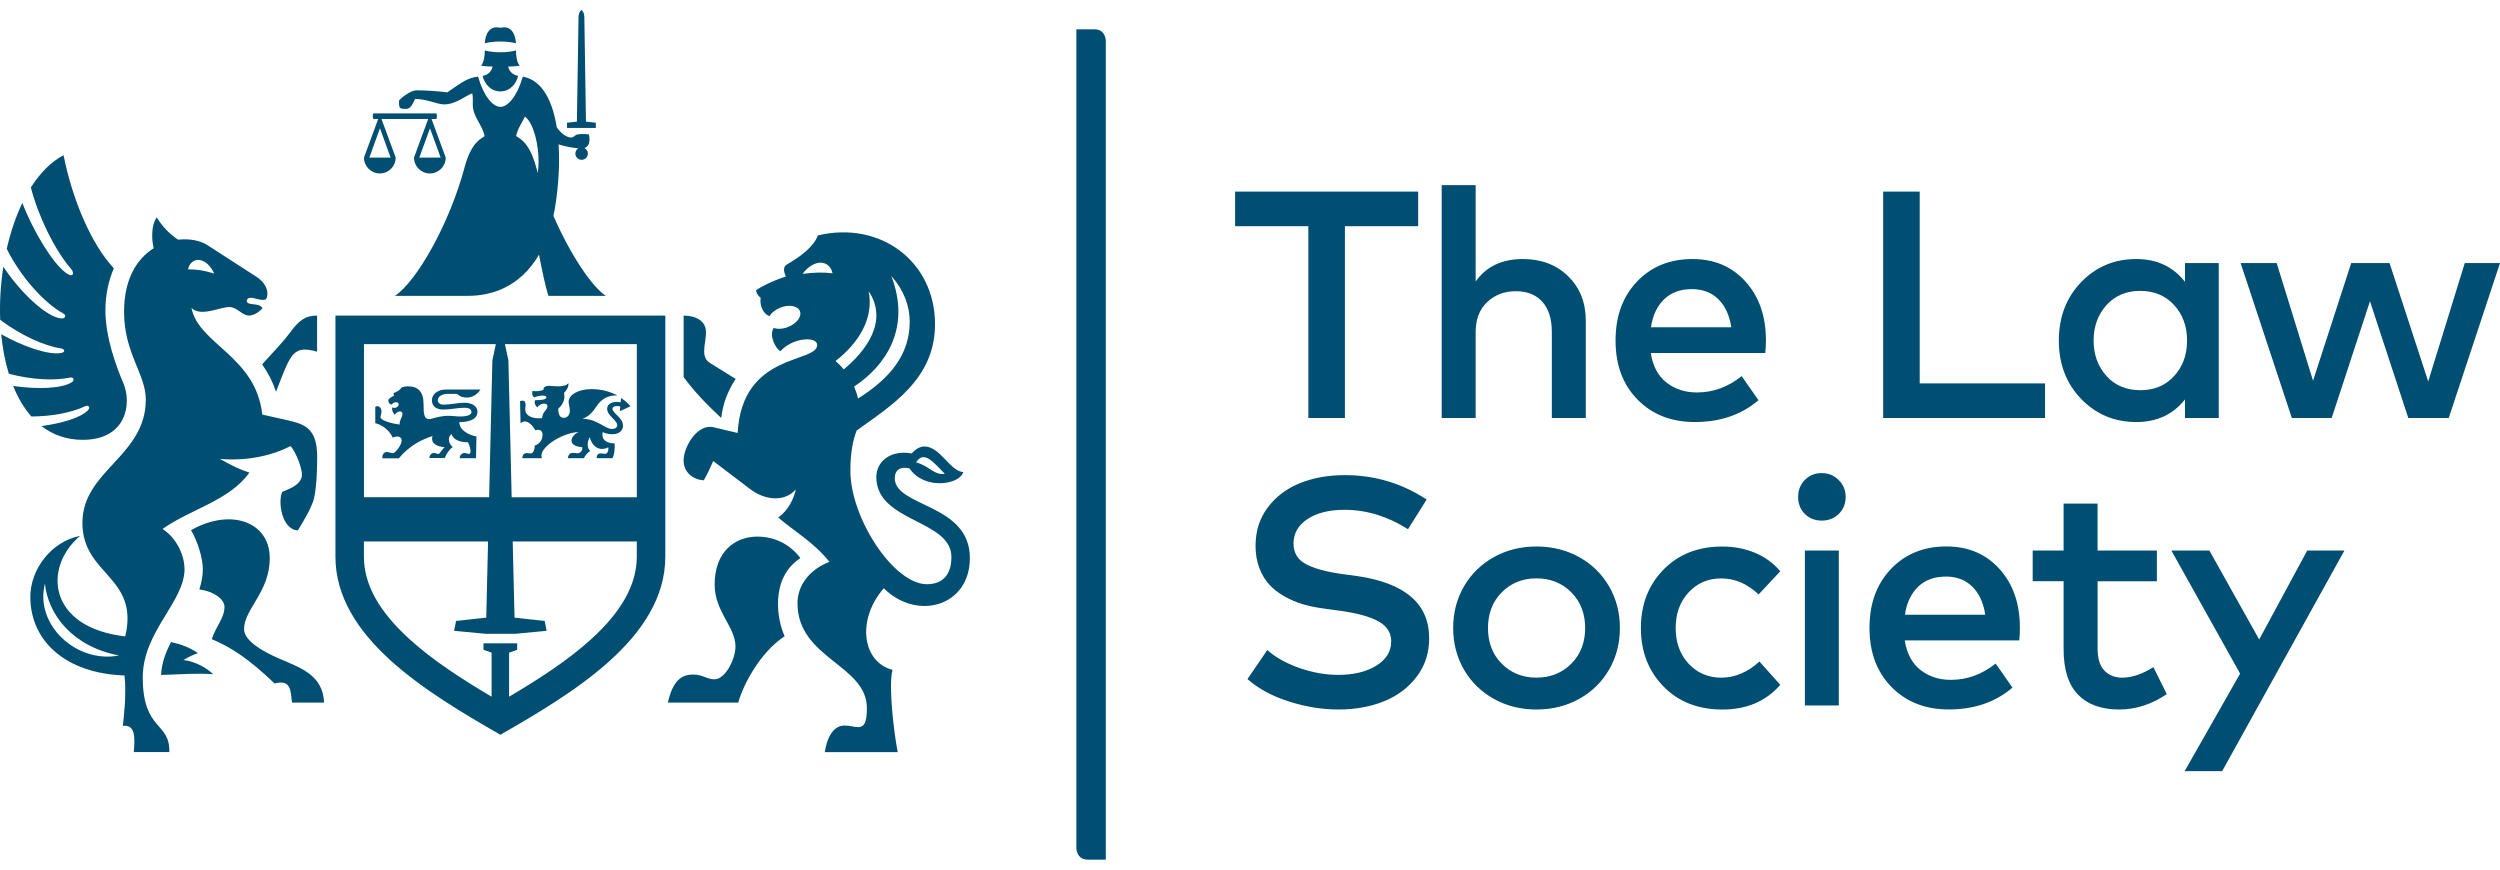 <svg xmlns="http://www.w3.org/2000/svg" id="a" width="138" height="48" viewBox="0 0 896.74 304.8"><defs><style>.b{fill:#004e72}</style></defs><path class="b" d="M99.01 136.96c1.71-4.31 3.17-8.58 4.91-11.59 2.35-4.05 5.21-4.07 9.82-2.78v-12.95c-4.21 0-6.51 1.7-9.82 6.26-1.75 2.41-5.89 6.92-9.9 11.24 2.2 3.1 3.85 6.36 4.98 9.82m1.12 95.7c-6.08-2.62-12.57-6.42-12.57-10.53 0-7.3 9.21-13.25 9.21-25.47 0-13.12-14.06-18.09-28.23-10.04 2.49 4.21 4.22 10.19 4.22 13.9 0 2.56-.48 5-1.25 7.35 5.09.63 9.02 3.45 9.02 6.23 0 4.11-3.03 6.89-4.56 11.61 6.84 2.83 13.42 7.14 22.55 15.91 6.3-1.72 5.67 3.33 6.25 6.85h11.49c-.46-9.93-8.32-12.42-16.13-15.8m-29.13-1.98c-2.78-1.87-5.86-3.1-9.61-3.96-1.97 3.76-3.42 7.6-3.6 11.82 7.46-.28 13.52-.67 18.7-.27-2.29-2.14-6.08-4.51-10.68-5.09 1.77-1.06 3.48-1.88 5.19-2.49m187.71-84.31c.65-5.84 2.87-10.56 5.19-14.02l-9.05-5.61c-1.85-1.14-2.25-2.57-2.25-4.48 0-2.07.65-4.47.65-6.64 0-4.13-3.69-5.99-8.02-5.99v22.05c3.58 4.93 8.34 9.91 13.48 14.68M25.57 133.66c-3.57 2.16-12.17 2.49-20.86 1.23 1.7 4.2 3.88 7.91 6.54 10.94 7.61 0 14.73-1.49 19.26-3.67 1.14-.55 2.18.32.94 1.55-2.57 2.55-9.16 4.57-16.56 5.56 4.03 3.13 8.95 4.94 14.78 4.94 15.64 0 17.76-12.91 14.53-20.45-2.48-5.78-6.39-16.23-6.39-26.06 0-5.66 1.22-10.89 3.03-15.01-8.35-8.93-15-25.19-18.04-40.57-4.53 2.37-8.45 6.41-11.72 11.55 2.54 10.04 8.47 22.42 14.45 29.26 1.27 1.45.74 3.28-1.75 1.49C18.76 90.84 11.9 79.24 8 69.27 5.63 74.21 3.76 79.8 2.42 85.71c5.14 10.31 13.65 19.6 20.33 23.19 1.12.61.72 1.83-.66 1.77-5.14-.26-14.67-9.11-20.89-18.55-.98 6.27-1.37 12.75-1.13 19.04 7.45 5.59 15.84 9.37 21.84 10.26 1.26.19 1.72 1.32 0 1.64-4.36.81-13.37-2.16-21.48-6.73.48 4.98 1.39 9.77 2.74 14.18 8.22 2.17 16.49 2.55 21.92 1.37 1.24-.27 1.97.89.49 1.79m261.52 62.95c-3.55-4.73-8.98-7.7-15.46-7.7-7.71 0-15.3 5.11-15.3 17.22 0 9.66 7.47 15.2 7.47 22.15 0 4.59-3.63 11.82-7.55 11.82-2.74 0-4.16-1.71-7.65-1.71-4.22 0-7.28 2.24-9.05 10.06h25.24c1.83-6.51 7.77-17.92 16.66-23.83-2.62-5.39-5.52-20.75 5.64-28.01M213.73 40.46l-3.55-.38-.58-37.57c0-1.1-.46-2.05-1.04-2.51-.58.46-1.04 1.41-1.04 2.51l-.59 37.57-3.54.38v1.87h10.33v-1.87zm-28.65-28.48c-.21-3.21-1.62-6.55-5.6-5.55-3.98-1-5.39 2.34-5.6 5.55 1.38-.39 3.38-.64 5.6-.64s4.22.25 5.6.64M173.1 23.69c.63 2.55 2.7 5.54 6.38 5.54s5.75-3 6.38-5.55c-2.07-.46-3.2-1.62-3.58-3.37 1.41 0 2.8-.07 4.12-.29-.99-1.3-1.32-3.35-1.32-5.47-1.38.39-3.38.64-5.59.64s-4.21-.25-5.59-.64c0 2.12-.33 4.17-1.33 5.47 1.32.21 2.72.28 4.13.29-.39 1.75-1.52 2.93-3.59 3.38"></path><path class="b" d="M144.71 35.5h1.17c1.26 0 2.2-1.71 3-3.57 4.21.04 7.69 1.85 10.33 1.97 4.4 0 7.89-3.22 10.19-3.97.26 1.15.19 2.29.19 4.15 0 4.26 3.48 7.12 4.23 11.21-1.22.92-4.76 2.07-7.22 11.32-5.29 19.83-17.01 40.66-24.93 45.95h26.28c7.7 0 18.37-2.69 25.39-14.78 1.08 5.71 2.4 11.89 3.4 14.78h20.55c-5.11-3.35-12.83-15.07-18.78-28.66 1.19-5.59 1.99-13.22 2.03-19.88 0-2.04-.06-3.96-.18-5.78 2.29.7 4.86 1.24 7.09 1.39-.64.39-1.07 1.09-1.07 1.9 0 1.24 1 2.24 2.24 2.24s2.24-1 2.24-2.24c0-.88-.51-1.63-1.24-2 2.2-.65 1.9-3.5 1.65-4.83-.77-.2-3.5-.31-4.46.08-.79.32-1.09.94-1.8 1.01-1.87 0-3.82-1.54-5.31-3.7-1.8-11.35-6.33-17.15-12.19-18.15-2.04 7.16-5.39 10.84-8.02 10.84s-5.99-3.68-8.02-10.86c-3.63.48-5.51 1.78-11.01 5.65-3.21-.39-7.68-.76-11.24-.72-1.75 0-5.39 2.64-6.09 3.71v1.1c0 1.16.23 1.82 1.59 1.82m43.57 2.8c3.41 2.38 5.71 12.52 4.61 20.25-.19-.65-.36-1.3-.54-1.95-2.47-9.25-6-10.4-7.22-11.32.48-2.6 2.05-4.71 3.15-6.98m-67.97 157.84c0 29.13 33.07 48.89 59.16 63.88 26.09-14.99 59.16-34.75 59.16-63.88v-86.46H120.32v86.46zm108.1-76.24v54.93h-44.89l-1.17-49.08-1.25-5.84h47.31zm-97.87 0h47.3l-1.24 5.84-1.17 49.08h-44.89v-54.93zm0 70.78h44.51l-.65 27.33-10.82 1.19-.71 3.54 11.4 1.08h10.4l11.4-1.08-.71-3.54-10.81-1.19-.66-27.33h44.51v5.46c0 9.93-5.38 19.64-16.44 29.67-8.34 7.56-18.52 14.15-29.37 20.56v-15.79l2.91-1.05v-2.31h-12.09v2.31l2.91 1.05v15.79c-10.84-6.41-21.02-13-29.36-20.56-11.06-10.03-16.44-19.73-16.44-29.67v-5.46z"></path><path class="b" d="M154.94 140.04c0 2.28 1.72 3.31 4.11 3.31 2.66 0 4.96-.64 7.52-.64 1.77 0 2.54.6 2.54 1.53 0 1.17-2.02 1.6-3.78 1.6s-2.67-.25-4.85-.25c-1.33 0-3.2.36-5.69 1.04-2.75.77-2.87-1.67-2.87-5.39 0-4.28-2.02-6.22-5.56-6.22-.85 0-1.62.16-2.3.43-.98 1.32-1.77 1.48-2.77 1.96-.32.16.06.99.06.99-1.32.46-2.04 1.41-2.04 1.41-.07 1.24.51 1.59 1.26 1.77.19-.34.42-.62.91-.77.58-.18 1.3-.14 1.48.44.17.52-.18 1.09-.72 1.32-.57.24-1.18.25-1.52.01-.39 1.3.87 2.65.87 2.65.84-1.39 2.77-1.64 2.77-.41 0 1.3-1.1 2.27-1.02 3.91-3.72-.49-6.86-1.67-6.86-2.62 0-.52.36-1.37.36-2.08 0-1.52-1.23-2.32-2.23-1.64v5.85c2.2.48 5.09 2.41 6.25 5.17 2.06-.89 3.23-.12 3.23 1.04 0 1.37-2.08 4.53-3.23 4.53-.52 0-1.44-.4-2.12-.4-1.04 0-1.77 1.03-1.55 2.26h5.86c4.03-4.77 8.15-6.67 12.09-8-.82 2.9 1.97 3.82 4.36 4.01-1 .87-1.8 2.43-2.2 2.43-.52 0-1.08-.36-1.64-.36-.98 0-1.62.89-1.65 1.82h5.51c.35-1.14 1.77-3.29 2.89-3.93-1.3-.97-2.2-3.42-.38-4.69.45 2.23 3.46 3.02 5.84 2.97.59 1.02 1.54 4.16.31 4.16-.48 0-1.17-.32-1.64-.32-.84 0-1.75.97-1.61 1.86h5.81l.17-7.78c-3.15-.58-6.18-2.48-6.15-5.14 4.81-.05 6.51-1.69 6.51-3.71 0-2.13-2.1-3.25-4.8-3.25-2.32 0-4.78.68-7.47.68-1 0-1.96-.56-1.96-1.56 0-1.32 1.41-2.3 3.53-2.3h3.4c1.17 1.15 2.41 1.32 3.58 1.32 1.96 0 3.78-1.24 4.8-2.88h-12.46c-2.71 0-4.98 1.58-4.98 3.86m37.17 10.75c1.7-.57 2.53.34 2.53 1.59 0 1.42-.62 3.15-2.83 3.92.12 1.01-.42 2.82-1.39 2.82-.48 0-.82-.13-1.27-.13-.87 0-1.63.22-1.79 1.81h7.08c-1.69-3.32 6.87-9.13 13.18-9.38-2.71 1.03-4.6 5.06 1.27 5.44.24 1.18-.74 2.2-1.76 2.2-.51 0-.91-.16-1.52-.16-1.04 0-1.75.54-1.87 1.9h5.75c.38-.94 1.38-2.14 2.28-2.58-.95-.69-1.44-2.85-.19-4.96.83 3.43 3.61 5.24 6.64 3.63.21 1.17-.35 2.35-1.09 2.35-.49 0-.89-.16-1.64-.16s-1.44.41-1.44 1.72h5.64c.69-1.07.9-3.18.83-5.29-2.66-.06-4.86-1.04-4.31-4.05 1.01.42 1.94.75 3.38.75 3.05 0 3.91-1.81 3.91-3.05 0-2.98-3.77-4.38-3.77-6.09 0-.77 1.06-1.21 2.81-.82l-.15 1.68 3.82-1.76c-1.14-1.28-2.11-2.1-3.41-2.95l-.13 1.52c-2.21-.42-4.85.13-4.85 2.37 0 2.43 3.61 4.07 3.61 5.86 0 .86-.77 1.34-1.95 1.34-2.52 0-5.43-3.74-10.53-3.59 2.32-.84 3.91-2.76 4.93-4.35 1.98-3.06 4.43-4.14 7.55-4.08-3.02-1.64-6.31-2.26-9.23-2.26-4.85 0-8.2 2.12-8.2 4.56 0 1.02.44 2.13.44 3.13 0 1.23-.59 2.61-2.28 2.61-1.34 0-1.94-1.37-1.87-3.31 2.17-1.82 2.44-4.11 2.05-5.62.79-.75 1.72-2.1 1.59-3.53-1.42 1.8-5.53.97-7 .97-1.31 0-2.12.64-1.94 1.47-1.25.44-2.49.56-3.91.4-.39.66-.07 1.94.59 2.3 1.36-.67 4.36-1.04 4.36-.07 0 .63-1.03 1.07-4.05 1.07-.41.76-.03 1.94.83 2.56.69-1.38 3.58-2.02 3.58-.35 0 1.4-1.7 1.66-1.92 4.23-3.9.34-6.03-1.09-6.03-3.07 0-.8.13-1.24.11-1.71-.04-1.09-.3-1.84-1.98-1.33l.19 7.95c1.13-1.06 2.99-1.32 5.33 2.52M66.18 200.51c0-4.62-2.64-10.94-7.88-14.33 10.08-7.14 23.95-10.12 31.18-20.23-4.31-1.34-8-3.44-10.6-4.91 4.64.51 15.46.51 25.3-4.58 1.82 1.72 4.8 8.98 3.98 11.34-.82 2.35-2.96 3.47-6.94 5.11-1.63 3.57-.1 13.57 5.62 13.78 2.05-3.37 4.49-7.35 5.61-10.82.6-1.87 1.32-7.05 1.32-15.53 0-10.31-4.48-11.74-10.71-13.17l-8.98-2.02c-2.31-21.02-22.9-25.22-25.4-38.28 3.28 3.38 10.07-.29 13.6-.29 2.78 0 4.56 3.05 7.02 3.05 1.71 0 3.63-1.26 4.85-2.57-1.04-2.3-5.65-.71-5.65-2.74 0-.6.59-1.07 1.39-1.07 1.59 0 3.68 1.19 5.46.59.97-1.2 1.21-5.16-3.44-8.16L74.4 84.38c-2.55-1.65-6.42-2.44-10.52-1.96-3.33-2.26-5.55-4.61-7.65-7.99-1.73 2.2-2.08 7.09-1.1 11.05-5.89 3.7-10.63 10.86-10.63 22.81 0 14.9 7.8 22.32 7.8 31.47 0 20.38-22.74 25.43-22.74 44.24s20.48 19.16 15.36 40.72c-27.81-3.2-29.53-24.77-16.2-36.05-10.39 2.02-17.84 12.09-17.84 21.84 0 15.98 12.82 27.52 33.78 28.22.78 6.99-.32 15.38-.6 18.07 4.53-.47 4.37 4.06 3.93 9.4h12.75c.26-10.95-9.53-7.47-9.53-26.79 0-16.49 14.99-27.06 14.99-38.91m4.81-110.84c2.42 0 4.61 2.15 5.81 4.91-3.34-1.05-6.12-1.53-9.38-1.52.5-2.35 2.17-3.39 3.57-3.39M16.12 205.79c1.13 11 9.73 22.53 26.56 25.77-15.29 3.01-30.35-11.11-26.56-25.77m304.86-37.86c0-3.32 2.5-4.17 5.29-3.45 5.08 7.65 17.72 6.04 19.27 1.32-4.9-.4-8.27-9.21-13.98-9.21-1.42 0-2.93.75-4.56 2.51-7.42-1.37-12.67 2.78-12.67 8.48 0 16.19 26.94 15.21 26.94 28.66 0 6.19-2.98 9.76-8.81 9.76-11.92 0-27.43-23.73-27.43-40.67 0-6.06.79-10.75 2.25-14.45 11.95-8.68 28.11-18.19 28.11-38.12 0-22.6-19.7-37.21-42.03-31.87-1.62 4.36-6.67 7.83-11.09 10.42-1.39.81-1.24 2.37-.39 4.33-5.1 1.61-9.33 3.93-10.68 4.89 0 .61.38 1.77 1.63 2.71-.46 3.65 1.57 6.09 3.18 6.61.72-1.22 2.12-2.37 3.93-3.08 3.12-1.21 6.25-.63 7 1.29s-1.17 4.47-4.28 5.68c-1.88.74-3.77.82-5.14.34-1.83 2.88.87 7.62 2.42 8.34 4.31-4.91 13.17-5.46 13.17-2.24 0 6.69-26.96 2.51-28.52 31.57l-8.65-2.05c-5.87-1.39-10.74 7.12-10.74 11.9 0 4.26 3.37 6.92 7.25 7.13 1.16-2.01 2.31-4.42 3.38-6.92l13.32 10.12c5.14 3.91 12.21 4.76 16.31.06-.64 3.26-2.79 7.66-6.32 10.08.02.02.04.04.06.05 5.71 4.9 12.77 8.88 18.32 15.86-7.45 2.85-11.46 8.7-11.46 14.82 0 19.85 24.89 22.11 24.89 37.61 0 4.71-.7 6.85-3.23 6.85-1.52 0-2.56-.57-4.84-.57-3.14 0-5.96 2.8-7.04 9.55h26.18c-1.39-6.87-3.41-24.05-1.87-29.52-11.02-2.88-12.85-18.14-3.14-29.27 11.94 11.84 30.88 6.51 30.88-10.85 0-19.64-26.95-18.19-26.95-28.66m10.34-7.52c2 0 4.13 2.36 7.62 5.97-3.68.69-5.71-2.93-10.33-4.1.69-.98 1.51-1.87 2.7-1.87m-4.96-48.57c0 11.77-7.02 20.3-18.54 27.55-.34-1.52-.83-2.95-1.41-4.29 10.73-7.07 20.73-20.48 13.35-39.67 4.5 5.06 6.6 10.72 6.6 16.41m-38.43-17.16c1.72-2.42 4.25-4.03 6.42-4.03 1.61 0 3.75.9 4.33 3.81-3.61-.44-7.07-.29-10.75.22m11.82 31.25c8.31-6.47 13.82-15.3 11.89-25.03 7.21 10.78-1.09 21.55-8.95 28.04-1.02-1.27-2.05-2.27-2.93-3M136.24 58.66c3.14 0 5.69-2.55 5.69-5.69l-5.09-13.84h16.75l-5.09 13.84c0 3.14 2.55 5.69 5.69 5.69s5.69-2.55 5.69-5.69l-5.09-13.84h1.75c.23-.46.22-1.48 0-2H133.9c-.24.46-.22 1.49 0 2h1.75l-5.09 13.84c0 3.14 2.55 5.69 5.69 5.69m21.81-5.69h-7.65l3.82-10.52 3.83 10.52zm-21.77-10.52l3.83 10.52h-7.64l3.81-10.52zM392.52 6.96h-6.43v293.71s0 4.13 4.13 4.13h6.43V11.08s0-4.13-4.13-4.13"></path><polygon class="b" points="508.69 77.58 482.41 77.58 482.41 146.38 469.3 146.38 469.3 77.58 443.03 77.58 443.03 65.17 508.69 65.17 508.69 77.58"></polygon><path class="b" d="M529.31 97.42c3.79-5.38 9.43-8.06 16.94-8.06 6.62 0 12.03 2.06 16.24 6.18 4.22 4.11 6.32 9.42 6.32 15.92v34.92h-12.18v-30.92c0-4.63-1.13-8.22-3.39-10.76-2.27-2.53-5.45-3.8-9.54-3.8s-7.52 1.3-10.27 3.91c-2.75 2.61-4.12 6.2-4.12 10.76v30.8h-12.18V62.85h12.18v34.57zm77.61 2.73c-4.18 0-7.52 1.22-10.04 3.68-2.51 2.46-4.08 5.79-4.69 10.01h28.82c-.66-4.33-2.21-7.69-4.67-10.09-2.45-2.4-5.59-3.59-9.42-3.59m.23-10.79c7.77 0 14.1 2.7 18.97 8.09 4.87 5.4 7.31 12.42 7.31 21.09 0 1.78-.08 3.28-.23 4.52h-41.07c.73 4.72 2.62 8.26 5.66 10.62 3.03 2.35 6.66 3.53 10.87 3.53 5.84 0 11.19-1.95 16.07-5.86l6.03 8.64c-6.11 5.22-13.72 7.83-22.85 7.83-8.4 0-15.23-2.67-20.5-8.03-5.29-5.36-7.92-12.42-7.92-21.2s2.57-15.75 7.69-21.15c5.13-5.39 11.79-8.09 19.98-8.09"></path><polygon class="b" points="733.54 146.38 675.48 146.38 675.48 65.17 688.59 65.17 688.59 133.97 733.54 133.97 733.54 146.38"></polygon><path class="b" d="M767.73 100.78c-5.07 0-9.13 1.72-12.18 5.14-3.06 3.43-4.58 7.65-4.58 12.68s1.52 9.25 4.58 12.67c3.05 3.42 7.11 5.14 12.18 5.14s8.98-1.68 12.09-5.04c3.11-3.37 4.67-7.62 4.67-12.76s-1.56-9.4-4.67-12.77c-3.12-3.37-7.14-5.05-12.09-5.05m28.13 45.59h-12.12v-6.67c-4.26 5.42-10.07 8.12-17.46 8.12-7.85 0-14.44-2.77-19.78-8.3-5.34-5.53-8-12.51-8-20.93s2.67-15.41 8-20.95c5.34-5.53 11.93-8.29 19.78-8.29 7.35 0 13.17 2.72 17.46 8.17V90.8h12.12v55.57z"></path><polygon class="b" points="884.1 90.81 870.99 133.27 857.12 90.81 843.37 90.81 829.68 133.03 816.64 90.81 803.7 90.81 822.08 146.38 836.36 146.38 850.1 104.5 863.85 146.38 878.35 146.38 896.74 90.81 884.1 90.81"></polygon><path class="b" d="M505.04 186.27c-7.31-4.64-14.91-6.96-22.79-6.96-5.46 0-9.86 1.1-13.23 3.3-3.36 2.2-5.04 5.14-5.04 8.82 0 3.2 1.38 5.61 4.15 7.19 2.76 1.59 7.01 2.81 12.73 3.65l5.62.76c17.44 2.47 26.16 9.92 26.16 22.33 0 5.3-1.5 9.92-4.52 13.86-3.02 3.95-6.95 6.89-11.8 8.82-4.86 1.94-10.26 2.9-16.21 2.9s-11.7-.95-17.69-2.85c-5.99-1.89-10.99-4.58-14.96-8.06l7.13-10.44c2.83 2.6 6.62 4.73 11.37 6.41 4.76 1.69 9.46 2.52 14.1 2.52 5.45 0 9.98-1.09 13.57-3.28 3.6-2.18 5.39-5.09 5.39-8.73 0-3.06-1.49-5.44-4.49-7.14-3-1.7-7.59-2.98-13.77-3.83l-6.32-.87c-2.55-.35-4.94-.85-7.17-1.51-2.22-.66-4.4-1.59-6.52-2.78-2.12-1.2-3.93-2.6-5.42-4.21-1.49-1.61-2.7-3.6-3.6-5.97-.92-2.38-1.37-5.04-1.37-7.98 0-5.26 1.45-9.83 4.35-13.72 2.9-3.88 6.75-6.79 11.54-8.73 4.8-1.94 10.17-2.9 16.13-2.9 10.71 0 20.49 2.93 29.35 8.76l-6.67 10.61zm58.56 22.62c-3.33-3.33-7.48-4.99-12.47-4.99s-9.13 1.67-12.44 4.99c-3.3 3.33-4.96 7.6-4.96 12.82s1.65 9.5 4.96 12.82c3.31 3.33 7.46 4.98 12.44 4.98s9.15-1.66 12.47-4.98c3.33-3.33 4.99-7.6 4.99-12.82s-1.67-9.49-4.99-12.82m-27.79-12.59c4.56-2.55 9.67-3.83 15.31-3.83s10.75 1.27 15.31 3.8c4.57 2.53 8.14 6.03 10.74 10.5 2.59 4.47 3.88 9.45 3.88 14.93s-1.29 10.48-3.88 14.94c-2.6 4.46-6.17 7.97-10.74 10.5-4.56 2.53-9.67 3.8-15.31 3.8s-10.75-1.28-15.31-3.83c-4.56-2.55-8.13-6.05-10.7-10.5-2.57-4.45-3.86-9.42-3.86-14.91s1.29-10.46 3.86-14.9c2.57-4.44 6.14-7.95 10.7-10.5m82-3.82c4.21 0 8.12.76 11.72 2.26 3.6 1.51 6.62 3.71 9.05 6.62l-7.77 8.3c-4.06-3.83-8.5-5.74-13.34-5.74s-8.63 1.66-11.74 4.98c-3.12 3.33-4.67 7.6-4.67 12.82s1.55 9.5 4.67 12.82c3.11 3.33 7.02 4.98 11.74 4.98s9.49-1.93 13.63-5.8l7.48 8.36c-5.14 5.91-12.07 8.87-20.76 8.87s-15.75-2.76-21.14-8.29c-5.4-5.54-8.1-12.51-8.1-20.95s2.7-15.41 8.1-20.93c5.39-5.53 12.44-8.3 21.14-8.3m41.76 57.01H647.4v-55.56h12.18v55.56zm-6.14-83.35c2.4 0 4.43.83 6.09 2.49 1.67 1.67 2.5 3.7 2.5 6.09s-.82 4.46-2.47 6.06c-1.64 1.6-3.68 2.4-6.11 2.4s-4.46-.8-6.07-2.4c-1.6-1.61-2.4-3.63-2.4-6.06s.8-4.48 2.4-6.12c1.61-1.64 3.63-2.46 6.07-2.46m44.57 37.12c-4.18 0-7.52 1.23-10.04 3.68-2.51 2.46-4.08 5.79-4.69 10.01h28.82c-.66-4.33-2.21-7.7-4.67-10.1-2.45-2.4-5.59-3.6-9.42-3.6m.23-10.79c7.77 0 14.1 2.7 18.97 8.09 4.87 5.4 7.31 12.42 7.31 21.08 0 1.78-.08 3.29-.24 4.53h-41.06c.73 4.72 2.62 8.26 5.66 10.62 3.03 2.35 6.66 3.53 10.87 3.53 5.84 0 11.19-1.95 16.07-5.86l6.03 8.64c-6.11 5.22-13.72 7.83-22.85 7.83-8.4 0-15.23-2.67-20.51-8.03-5.28-5.36-7.92-12.42-7.92-21.21s2.57-15.74 7.69-21.14c5.13-5.39 11.79-8.09 19.98-8.09m75.43 12.5H752.4v24.19c0 3.52.81 6.13 2.43 7.83 1.62 1.7 3.75 2.55 6.38 2.55 3.48 0 7.22-1.26 11.2-3.77l4.81 9.68c-5.46 3.68-11.14 5.51-17.06 5.51-6.42 0-11.35-1.78-14.79-5.34-3.44-3.56-5.16-8.98-5.16-16.25v-24.42h-11.09v-11.02h11.09v-16.82h12.18v16.82h21.28v11.02z"></path><polygon class="b" points="797.08 273.05 783.62 273.05 803.52 238.07 778.86 193.93 792.5 193.93 810.36 225.83 827.59 193.93 840.93 193.93 797.08 273.05"></polygon></svg>